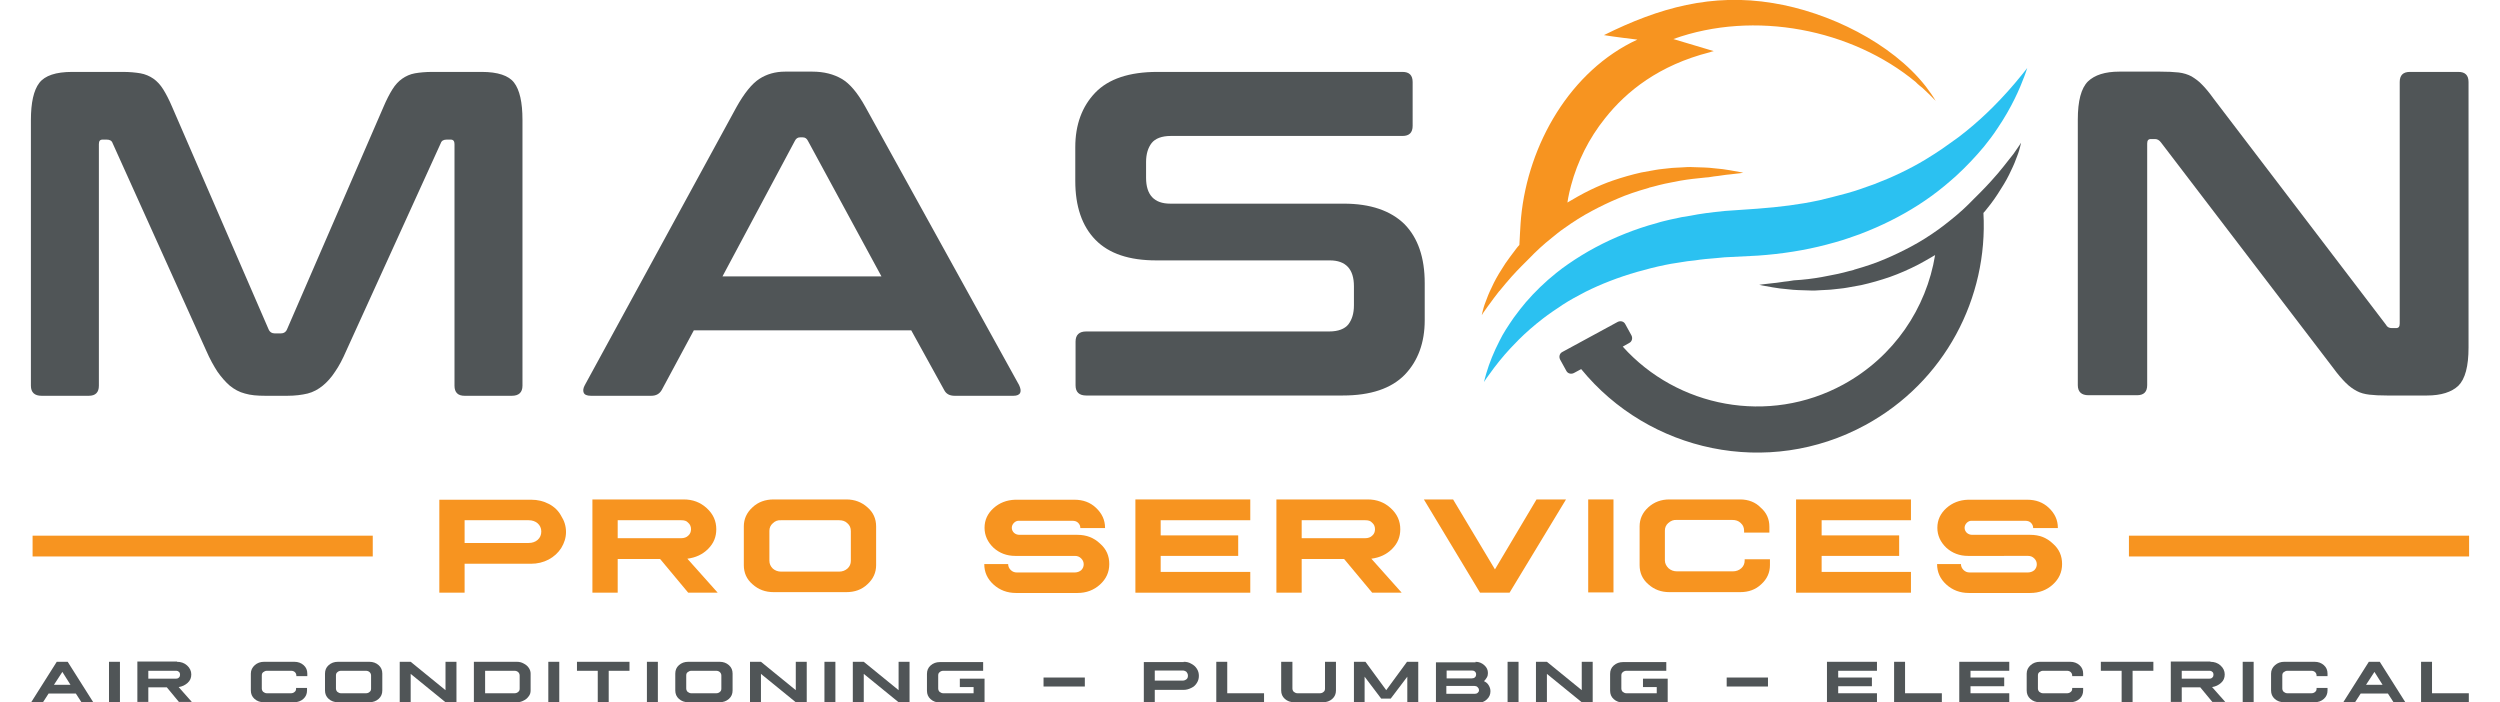 <?xml version="1.0" encoding="utf-8"?>
<!-- Generator: Adobe Illustrator 26.2.1, SVG Export Plug-In . SVG Version: 6.00 Build 0)  -->
<svg version="1.1" id="Layer_1" xmlns="http://www.w3.org/2000/svg" xmlns:xlink="http://www.w3.org/1999/xlink" x="0px" y="0px"
	 viewBox="0 0 890 250" style="enable-background:new 0 0 890 250;" xml:space="preserve">
<style type="text/css">
	.st0{fill:#505557;}
	.st1{fill:#2BC1F1;}
	.st2{fill:#F79420;}
</style>
<g>
	<path id="XMLID_253_" class="st0" d="M24.1,235.6l9.1,14.4H29l-2-3.1h-9.7l-2,3.1h-4.2l9.1-14.4H24.1z M19.2,243.8h5.9l-2.9-4.6
		L19.2,243.8z"/>
	<path id="XMLID_251_" class="st0" d="M42.7,235.6V250h-3.9v-14.4H42.7z"/>
	<path id="XMLID_248_" class="st0" d="M63,235.6c1.4,0,2.6,0.4,3.6,1.3s1.5,2,1.5,3.2c0,1.2-0.4,2.2-1.3,3c-0.9,0.8-1.9,1.3-3.2,1.5
		l4.7,5.3h-4.6l-4.3-5.2h-6.6v5.2h-3.9v-14.4H63z M52.8,241.6l9.8,0c0.5,0,0.8-0.1,1.1-0.4c0.3-0.3,0.4-0.6,0.4-1
		c0-0.4-0.1-0.8-0.4-1c-0.3-0.3-0.6-0.4-1.1-0.4h-9.8V241.6z"/>
	<path id="XMLID_246_" class="st0" d="M104.8,235.6c1.3,0,2.4,0.4,3.3,1.2c0.9,0.8,1.3,1.8,1.3,3v0.9h-3.9v-0.2
		c0-0.5-0.2-0.9-0.5-1.2c-0.3-0.3-0.8-0.5-1.3-0.5H95c-0.5,0-0.9,0.2-1.3,0.5c-0.4,0.3-0.5,0.7-0.5,1.2v4.6c0,0.5,0.2,0.9,0.5,1.2
		c0.4,0.3,0.8,0.5,1.3,0.5h8.6c0.5,0,1-0.2,1.3-0.5c0.4-0.3,0.5-0.7,0.5-1.2v-0.2h3.9v0.9c0,1.2-0.4,2.2-1.3,3
		c-0.9,0.8-2,1.2-3.3,1.2H93.9c-1.3,0-2.4-0.4-3.3-1.2c-0.9-0.8-1.3-1.8-1.3-3v-6c0-1.2,0.5-2.2,1.4-3s2-1.2,3.3-1.2H104.8z"/>
	<path id="XMLID_243_" class="st0" d="M131.5,235.6c1.3,0,2.4,0.4,3.3,1.2c0.9,0.8,1.3,1.8,1.3,3v6c0,1.2-0.4,2.2-1.3,3
		c-0.9,0.8-2,1.2-3.3,1.2h-11.2c-1.3,0-2.4-0.4-3.3-1.2c-0.9-0.8-1.3-1.8-1.3-3v-6c0-1.2,0.4-2.2,1.3-3c0.9-0.8,2-1.2,3.3-1.2H131.5
		z M120.1,239.3c-0.4,0.3-0.5,0.7-0.5,1.2v4.6c0,0.5,0.2,0.9,0.5,1.2c0.4,0.3,0.8,0.5,1.3,0.5h8.9c0.5,0,1-0.2,1.3-0.5
		c0.4-0.3,0.5-0.7,0.5-1.2v-4.6c0-0.5-0.2-0.9-0.5-1.2c-0.3-0.3-0.8-0.5-1.3-0.5h-8.9C120.9,238.8,120.4,239,120.1,239.3z"/>
	<path id="XMLID_241_" class="st0" d="M146.2,235.6l12.4,10.1v-10.1h3.9V250h-3.9l-12.4-10.1V250h-3.9v-14.4H146.2z"/>
	<path id="XMLID_238_" class="st0" d="M184,235.6c0.9,0,1.7,0.2,2.4,0.6c0.8,0.4,1.4,0.9,1.8,1.5c0.5,0.7,0.7,1.4,0.7,2.1v6
		c0,0.8-0.2,1.5-0.7,2.1c-0.5,0.7-1.1,1.2-1.8,1.5c-0.7,0.4-1.5,0.6-2.4,0.6h-15.3v-14.4H184z M172.7,246.8h10.5
		c0.5,0,1-0.2,1.3-0.5c0.4-0.3,0.5-0.7,0.5-1.2v-4.6c0-0.5-0.2-0.9-0.5-1.2c-0.3-0.3-0.8-0.5-1.3-0.5h-10.5V246.8z"/>
	<path id="XMLID_236_" class="st0" d="M199.1,235.6V250h-3.9v-14.4H199.1z"/>
	<path id="XMLID_234_" class="st0" d="M224.1,235.6v3.2h-7.4V250h-3.9v-11.2h-7.4v-3.2H224.1z"/>
	<path id="XMLID_232_" class="st0" d="M234.2,235.6V250h-3.9v-14.4H234.2z"/>
	<path id="XMLID_229_" class="st0" d="M256.2,235.6c1.3,0,2.4,0.4,3.3,1.2c0.9,0.8,1.3,1.8,1.3,3v6c0,1.2-0.4,2.2-1.3,3
		c-0.9,0.8-2,1.2-3.3,1.2H245c-1.3,0-2.4-0.4-3.3-1.2c-0.9-0.8-1.3-1.8-1.3-3v-6c0-1.2,0.4-2.2,1.3-3c0.9-0.8,2-1.2,3.3-1.2H256.2z
		 M244.8,239.3c-0.4,0.3-0.5,0.7-0.5,1.2v4.6c0,0.5,0.2,0.9,0.5,1.2c0.4,0.3,0.8,0.5,1.3,0.5h8.9c0.5,0,1-0.2,1.3-0.5
		c0.4-0.3,0.5-0.7,0.5-1.2v-4.6c0-0.5-0.2-0.9-0.5-1.2c-0.3-0.3-0.8-0.5-1.3-0.5h-8.9C245.6,238.8,245.2,239,244.8,239.3z"/>
	<path id="XMLID_227_" class="st0" d="M270.9,235.6l12.4,10.1v-10.1h3.9V250h-3.9l-12.4-10.1V250H267v-14.4H270.9z"/>
	<path id="XMLID_225_" class="st0" d="M297.4,235.6V250h-3.9v-14.4H297.4z"/>
	<path id="XMLID_223_" class="st0" d="M307.5,235.6l12.4,10.1v-10.1h3.9V250h-3.9l-12.4-10.1V250h-3.9v-14.4H307.5z"/>
	<path id="XMLID_221_" class="st0" d="M350,235.6v3.2h-14.2c-0.5,0-1,0.2-1.3,0.5c-0.4,0.3-0.5,0.7-0.5,1.2v4.6
		c0,0.5,0.2,0.9,0.5,1.2c0.4,0.3,0.8,0.5,1.3,0.5h10.8v-2.2h-4.9v-3h8.8v8.5h-15.9c-1.3,0-2.4-0.4-3.3-1.2c-0.9-0.8-1.3-1.8-1.3-3
		v-6c0-1.2,0.4-2.2,1.3-3c0.9-0.8,2-1.2,3.3-1.2H350z"/>
	<path id="XMLID_219_" class="st0" d="M371.5,241.2h14.7v3.2h-14.7V241.2z"/>
	<path id="XMLID_216_" class="st0" d="M421.4,235.6c1,0,1.9,0.2,2.7,0.7c0.8,0.4,1.5,1,2,1.8c0.5,0.8,0.7,1.6,0.7,2.5
		c0,0.9-0.2,1.7-0.7,2.5c-0.5,0.8-1.1,1.4-2,1.8c-0.8,0.4-1.7,0.7-2.7,0.7h-10.3v4.5h-3.9v-14.4H421.4z M411.1,242.3h9.9
		c0.6,0,1-0.2,1.4-0.5c0.4-0.3,0.5-0.8,0.5-1.3c0-0.5-0.2-0.9-0.5-1.3c-0.4-0.3-0.8-0.5-1.4-0.5h-9.9V242.3z"/>
	<path id="XMLID_214_" class="st0" d="M433,250v-14.4h3.9v11.2H450v3.2H433z"/>
	<path id="XMLID_212_" class="st0" d="M460.1,235.6v9.5c0,0.5,0.2,0.9,0.5,1.2c0.4,0.3,0.8,0.5,1.3,0.5h8c0.5,0,1-0.2,1.3-0.5
		c0.4-0.3,0.5-0.7,0.5-1.2v-9.5h3.9v10.2c0,1.2-0.4,2.2-1.3,3c-0.9,0.8-2,1.2-3.3,1.2h-10.3c-1.3,0-2.4-0.4-3.3-1.2
		c-0.9-0.8-1.3-1.8-1.3-3v-10.2H460.1z"/>
	<path id="XMLID_210_" class="st0" d="M504.9,235.6V250H501v-9.1l-5.9,7.8h-3.4l-5.9-7.8v9.1H482v-14.4h4.1l7.4,10.1l7.4-10.1H504.9
		z"/>
	<path id="XMLID_206_" class="st0" d="M525.3,235.6c1.2,0,2.2,0.4,3.1,1.2c0.9,0.8,1.3,1.7,1.3,2.8c0,0.6-0.1,1.1-0.4,1.6
		c-0.3,0.5-0.6,0.9-1,1.3c0.7,0.3,1.3,0.8,1.7,1.5s0.6,1.3,0.6,2.1c0,1.1-0.4,2.1-1.3,2.9c-0.8,0.8-1.9,1.2-3.1,1.2h-15v-14.4H525.3
		z M515,241.5h9c0.4,0,0.8-0.1,1.1-0.4c0.3-0.3,0.4-0.6,0.4-1c0-0.4-0.1-0.7-0.4-1c-0.3-0.3-0.7-0.4-1.1-0.4h-9V241.5z M515,247h10
		c0.4,0,0.8-0.1,1.1-0.4c0.3-0.3,0.5-0.6,0.4-1c0-0.4-0.2-0.7-0.5-1c-0.3-0.3-0.7-0.4-1.1-0.4h-10V247z"/>
	<path id="XMLID_204_" class="st0" d="M540.6,235.6V250h-3.9v-14.4H540.6z"/>
	<path id="XMLID_202_" class="st0" d="M550.7,235.6l12.4,10.1v-10.1h3.9V250h-3.9l-12.4-10.1V250h-3.9v-14.4H550.7z"/>
	<path id="XMLID_200_" class="st0" d="M593.2,235.6v3.2H579c-0.5,0-1,0.2-1.3,0.5c-0.4,0.3-0.5,0.7-0.5,1.2v4.6
		c0,0.5,0.2,0.9,0.5,1.2c0.4,0.3,0.8,0.5,1.3,0.5h10.8v-2.2h-4.9v-3h8.8v8.5h-15.9c-1.3,0-2.4-0.4-3.3-1.2c-0.9-0.8-1.3-1.8-1.3-3
		v-6c0-1.2,0.4-2.2,1.3-3c0.9-0.8,2-1.2,3.3-1.2H593.2z"/>
	<path id="XMLID_198_" class="st0" d="M614.7,241.2h14.7v3.2h-14.7V241.2z"/>
	<path id="XMLID_196_" class="st0" d="M668.2,235.6v3.2h-13.8v2.4h12v3.1h-12v2.5h13.8v3.2h-17.8v-14.4H668.2z"/>
	<path id="XMLID_194_" class="st0" d="M674.3,250v-14.4h3.9v11.2h13.1v3.2H674.3z"/>
	<path id="XMLID_192_" class="st0" d="M715.3,235.6v3.2h-13.8v2.4h12v3.1h-12v2.5h13.8v3.2h-17.8v-14.4H715.3z"/>
	<path id="XMLID_190_" class="st0" d="M737,235.6c1.3,0,2.4,0.4,3.3,1.2c0.9,0.8,1.3,1.8,1.3,3v0.9h-3.9v-0.2c0-0.5-0.2-0.9-0.5-1.2
		c-0.3-0.3-0.8-0.5-1.3-0.5h-8.6c-0.5,0-0.9,0.2-1.3,0.5c-0.4,0.3-0.5,0.7-0.5,1.2v4.6c0,0.5,0.2,0.9,0.5,1.2
		c0.4,0.3,0.8,0.5,1.3,0.5h8.6c0.5,0,1-0.2,1.3-0.5c0.4-0.3,0.5-0.7,0.5-1.2v-0.2h3.9v0.9c0,1.2-0.4,2.2-1.3,3
		c-0.9,0.8-2,1.2-3.3,1.2h-10.9c-1.3,0-2.4-0.4-3.3-1.2c-0.9-0.8-1.3-1.8-1.3-3v-6c0-1.2,0.5-2.2,1.4-3c0.9-0.8,2-1.2,3.3-1.2H737z"
		/>
	<path id="XMLID_188_" class="st0" d="M766.6,235.6v3.2h-7.4V250h-3.9v-11.2h-7.4v-3.2H766.6z"/>
	<path id="XMLID_185_" class="st0" d="M786.9,235.6c1.4,0,2.6,0.4,3.6,1.3c1,0.9,1.5,2,1.5,3.2c0,1.2-0.4,2.2-1.3,3
		c-0.9,0.8-1.9,1.3-3.2,1.5l4.7,5.3h-4.6l-4.3-5.2h-6.6v5.2h-3.9v-14.4H786.9z M776.7,241.6l9.8,0c0.5,0,0.8-0.1,1.1-0.4
		c0.3-0.3,0.4-0.6,0.4-1c0-0.4-0.1-0.8-0.4-1c-0.3-0.3-0.6-0.4-1.1-0.4h-9.8V241.6z"/>
	<path id="XMLID_183_" class="st0" d="M802.3,235.6V250h-3.9v-14.4H802.3z"/>
	<path id="XMLID_181_" class="st0" d="M824,235.6c1.3,0,2.4,0.4,3.3,1.2c0.9,0.8,1.3,1.8,1.3,3v0.9h-3.9v-0.2c0-0.5-0.2-0.9-0.5-1.2
		c-0.3-0.3-0.8-0.5-1.3-0.5h-8.6c-0.5,0-0.9,0.2-1.3,0.5c-0.4,0.3-0.5,0.7-0.5,1.2v4.6c0,0.5,0.2,0.9,0.5,1.2
		c0.4,0.3,0.8,0.5,1.3,0.5h8.6c0.5,0,1-0.2,1.3-0.5c0.4-0.3,0.5-0.7,0.5-1.2v-0.2h3.9v0.9c0,1.2-0.4,2.2-1.3,3
		c-0.9,0.8-2,1.2-3.3,1.2h-10.9c-1.3,0-2.4-0.4-3.3-1.2c-0.9-0.8-1.3-1.8-1.3-3v-6c0-1.2,0.5-2.2,1.4-3c0.9-0.8,2-1.2,3.3-1.2H824z"
		/>
	<path id="XMLID_178_" class="st0" d="M847.2,235.6l9.1,14.4h-4.2l-2-3.1h-9.7l-2,3.1h-4.2l9.1-14.4H847.2z M842.3,243.8h5.9
		l-2.9-4.6L842.3,243.8z"/>
	<path id="XMLID_176_" class="st0" d="M861.9,250v-14.4h3.9v11.2h13.1v3.2H861.9z"/>
	<path id="XMLID_160_" class="st0" d="M171.5,25.6h-17.6c-2.4,0-4.5,0.2-6.2,0.5c-1.7,0.3-3.2,1-4.5,1.9c-1.3,0.9-2.5,2.2-3.5,3.8
		c-1,1.6-2.1,3.7-3.2,6.3l-34.3,79.1c-0.4,1-1.2,1.5-2.3,1.5h-2c-1.1,0-1.9-0.5-2.3-1.5L61.3,38.1c-1.1-2.6-2.2-4.7-3.2-6.3
		c-1-1.6-2.2-2.9-3.5-3.8c-1.3-0.9-2.9-1.6-4.6-1.9c-1.8-0.3-3.8-0.5-6.3-0.5h-18c-5.8,0-9.7,1.3-11.7,3.9c-2,2.6-3,7-3,13.3v94.5
		c0,2.4,1.3,3.6,3.8,3.6h16.8c2.4,0,3.6-1.2,3.6-3.6v-86c0-1.1,0.4-1.6,1.3-1.6h1.5c1.1,0,1.8,0.4,2.1,1.3l33.3,73.8
		c1.3,3,2.7,5.5,4,7.5c1.4,2,2.9,3.7,4.4,5c1.6,1.3,3.4,2.3,5.4,2.8c2,0.6,4.4,0.8,7.2,0.8h7.9c2.7,0,5.1-0.3,7.2-0.8
		c2-0.5,3.8-1.5,5.4-2.8c1.6-1.3,3.1-3,4.4-5c1.4-2,2.7-4.5,4-7.5L156.9,51c0.3-0.9,1-1.3,2.1-1.3h1.5c0.9,0,1.3,0.6,1.3,1.6v86
		c0,2.4,1.2,3.6,3.6,3.6h16.8c2.5,0,3.8-1.2,3.8-3.6V42.7c0-6.3-1-10.7-3-13.3C181.1,26.9,177.2,25.6,171.5,25.6z"/>
	<path id="XMLID_258_" class="st0" d="M308.1,38.1c-2.7-4.9-5.5-8.3-8.4-10c-2.9-1.7-6.4-2.6-10.5-2.6h-9.7c-3.5,0-6.6,0.9-9.2,2.6
		c-2.6,1.7-5.3,5-8.1,10l-54,99c-0.6,1.1-0.7,2-0.4,2.7c0.3,0.7,1.1,1.1,2.6,1.1h21.4c1.8,0,3-0.7,3.8-2.1l11.4-21.2h77.4l11.7,21.2
		c0.7,1.4,1.9,2.1,3.8,2.1h20.9c1.3,0,2.1-0.4,2.4-1.1c0.3-0.7,0.1-1.6-0.4-2.7L308.1,38.1z M257.2,98.4L283,50.1
		c0.4-0.8,1-1.2,1.8-1.2h1c0.8,0,1.4,0.4,1.8,1.2l26.2,48.3H257.2z"/>
	<path id="XMLID_259_" class="st0" d="M478.4,72.5h-61.8c-5.7,0-8.6-3.1-8.6-9.2v-5.6c0-2.9,0.7-5.1,2-6.8c1.3-1.6,3.6-2.5,6.8-2.5
		h82.5c2.4,0,3.6-1.2,3.6-3.6V29.2c0-2.4-1.2-3.6-3.6-3.6H412c-10,0-17.4,2.5-22.1,7.4c-4.7,4.9-7.1,11.4-7.1,19.4v12
		c0,9.1,2.4,16.1,7.2,21c4.8,4.9,12,7.3,21.6,7.3h61.8c5.7,0,8.6,3.1,8.6,9.2v6.8c0,2.9-0.7,5.1-2,6.8c-1.3,1.6-3.6,2.5-6.8,2.5
		h-86.5c-2.5,0-3.8,1.2-3.8,3.6v15.6c0,2.4,1.3,3.6,3.8,3.6H478c10,0,17.3-2.5,22.1-7.4c4.7-4.9,7.1-11.4,7.1-19.4v-13.2
		c0-9.1-2.4-16.1-7.2-21C495.1,75,487.9,72.5,478.4,72.5z"/>
	<path id="XMLID_260_" class="st0" d="M875.2,25.6h-17.3c-2.4,0-3.6,1.2-3.6,3.6v86c0,1.1-0.4,1.6-1.3,1.6h-1.5
		c-1,0-1.7-0.4-2.1-1.2l-61.3-80.4c-1.5-2.1-2.9-3.8-4.1-5c-1.2-1.3-2.5-2.2-3.8-3c-1.3-0.7-2.9-1.2-4.6-1.4c-1.8-0.2-4-0.3-6.6-0.3
		h-14.5c-5.1,0-8.8,1.2-11.2,3.5c-2.4,2.4-3.6,6.9-3.6,13.6v94.5c0,2.4,1.3,3.6,3.8,3.6h17.3c2.4,0,3.6-1.2,3.6-3.6v-86
		c0-1.1,0.4-1.6,1.3-1.6h1.5c0.8,0,1.5,0.4,2.1,1.2l61.4,80.4c1.6,2.2,3.1,3.9,4.4,5.2c1.3,1.3,2.6,2.2,3.9,2.9
		c1.3,0.7,2.8,1.1,4.5,1.3c1.7,0.2,3.8,0.3,6.3,0.3H864c5,0,8.8-1.2,11.2-3.5c2.4-2.4,3.6-6.9,3.6-13.6V29.2
		C878.8,26.8,877.6,25.6,875.2,25.6z"/>
	<path id="XMLID_165_" class="st1" d="M719.8,26.6c-3.2,4-6.7,7.9-10.3,11.5c-3,3-6.1,5.8-9.3,8.4c-1.8,1.5-3.8,3-6,4.5
		c-1.9,1.4-3.8,2.7-5.7,3.9c-1.1,0.7-2.1,1.3-3.2,2c-5.5,3.3-11.6,6.2-17.9,8.6c-3.3,1.2-6.6,2.4-9.9,3.3c-3.2,0.9-6.6,1.7-9.8,2.5
		l-0.5,0.1c-6.5,1.4-13.6,2.3-21.6,2.9l-11.5,0.8c-5,0.5-8.9,1-12.3,1.7l-3.1,0.5l-4.2,0.9c-1.6,0.4-3.1,0.7-4.6,1.2
		c-4.1,1.1-7.9,2.4-11.4,3.8c-7.3,2.9-14,6.5-20.2,10.8c-1.5,1-2.9,2.1-4.3,3.2c-4,3.2-7.6,6.7-10.8,10.4c-1.4,1.7-2.8,3.4-4.3,5.5
		c-2,2.9-3.8,5.6-5.1,8.3c-2,3.9-3.6,7.8-4.7,11.6l0,0c-0.3,1.1-0.6,2.1-0.8,3c0.5-0.8,1.1-1.7,1.8-2.6c2.4-3.4,5-6.6,7.7-9.5
		c0.9-0.9,1.8-1.9,2.8-2.9c2.7-2.7,5.6-5.2,8.7-7.6c2.2-1.7,4.6-3.3,7-4.9c2.6-1.7,5.4-3.2,8.1-4.6c5.6-2.8,11.8-5.2,18.4-7.1
		c3.2-0.9,6.6-1.8,10.1-2.5c1.3-0.3,2.7-0.5,4-0.7l3.8-0.6l2.7-0.3c2.5-0.4,4.9-0.6,7.4-0.8c1.1-0.1,2.1-0.2,3.2-0.3l11.8-0.6
		c8.6-0.6,16.8-1.9,24.4-3.9c2-0.5,4-1.1,6-1.7c1.3-0.4,2.6-0.9,3.8-1.3c0.7-0.2,1.3-0.5,2-0.7c4.2-1.6,7.8-3.2,11-4.8
		c6.8-3.4,13.3-7.5,19.1-12.3c1.4-1.1,2.8-2.4,4.3-3.7c3.6-3.3,6.9-6.8,9.9-10.4c1.7-2.1,3.3-4.2,4.8-6.5c5.1-7.5,8-14.3,9.6-18.6
		c0.4-1,0.7-2,1-2.9C721.2,24.9,720.5,25.7,719.8,26.6z"/>
	<path id="XMLID_164_" class="st0" d="M713.4,59.1c-1.3,1.7-2.9,3.5-4.6,5.4c-1.1,1.2-2.3,2.5-3.5,3.7c-0.7,0.7-1.5,1.5-2.3,2.3
		c-0.1,0.1-0.3,0.3-0.4,0.4c-2.5,2.6-5.1,5-8,7.3c-1.5,1.2-3,2.4-4.4,3.4c-3.2,2.3-6.5,4.4-9.9,6.2c-3,1.6-6.1,3.1-9.2,4.4
		c-3.2,1.4-6.8,2.6-11,3.8l-0.2,0.1c-0.5,0.1-1.1,0.3-1.6,0.4c-1.2,0.3-2.5,0.7-4,1c-1.8,0.4-3.7,0.7-5.6,1.1
		c-3.3,0.6-6.6,1-10.1,1.2c-0.7,0.1-1.3,0.2-1.9,0.3c-2.1,0.2-4,0.6-5.5,0.7c-3.1,0.3-4.9,0.6-4.9,0.6s1.7,0.4,4.8,0.9
		c1.5,0.3,3.4,0.5,5.6,0.7c2.2,0.3,4.7,0.3,7.4,0.4c1.4,0.1,2.8,0,4.2-0.1c1.5-0.1,3-0.1,4.5-0.3c1.6-0.2,3.2-0.3,4.8-0.6
		c1.6-0.3,3.3-0.6,5-0.9c1.7-0.4,3.4-0.8,5.1-1.3c1.7-0.5,3.4-1,5.1-1.6c3.4-1.2,6.8-2.7,10.1-4.4c1.6-0.9,3.2-1.7,4.8-2.7
		c0.4-0.2,0.8-0.5,1.2-0.7c-3.1,18.9-14.6,36.2-32.7,46.1c-26.6,14.5-59.1,8.1-78.5-13.5l2.3-1.3c1-0.5,1.3-1.7,0.8-2.7l-2.2-4
		c-0.5-1-1.7-1.3-2.7-0.8l-19.7,10.7c-1,0.5-1.3,1.7-0.8,2.7l2.2,4c0.5,1,1.7,1.3,2.7,0.8l2.6-1.4c24.1,29.5,66.5,38.8,101.2,19.9
		c28.3-15.4,43.7-45.3,42-75.5c0.4-0.4,0.8-0.9,1.1-1.3c2-2.4,3.7-4.9,5.1-7.2c1.5-2.3,2.7-4.5,3.6-6.5c1-2,1.7-3.8,2.2-5.2
		c0.6-1.5,0.9-2.7,1.1-3.5c0.2-0.8,0.3-1.3,0.3-1.3s-0.9,1.5-2.7,4C715.8,56,714.7,57.5,713.4,59.1z"/>
	<path id="XMLID_162_" class="st2" d="M685.6,30.8c-12.2-15.6-34.7-26.5-54.4-29.7c-21.7-3.6-40.5,1.6-60.2,11.4
		c2.7,0.5,11.9,1.6,11.9,1.6s-1.4-0.3,0,0c-23.8,11-38.9,37.2-41.4,63.3c-0.2,1.7-0.6,9.8-0.6,9.8c-0.4,0.4-0.8,0.9-1.1,1.3
		c-1.4,1.8-2.7,3.6-3.9,5.3c-0.4,0.6-0.8,1.3-1.2,1.9c-1.5,2.3-2.7,4.5-3.6,6.5c-1,2-1.7,3.8-2.2,5.2c-0.6,1.5-0.9,2.7-1.1,3.5
		c-0.2,0.8-0.3,1.3-0.3,1.3s0.7-1.2,2.2-3.2c0.2-0.3,0.4-0.5,0.6-0.8c0.9-1.3,2-2.7,3.3-4.4c0-0.1,0.1-0.1,0.2-0.2
		c1.3-1.6,2.8-3.4,4.4-5.2c1.1-1.2,2.3-2.5,3.5-3.7c0.7-0.7,1.5-1.5,2.3-2.3c0.1-0.1,0.3-0.3,0.4-0.4c2.5-2.6,5.1-5,8-7.3
		c0.7-0.6,1.4-1.1,2.1-1.7c0.8-0.6,1.5-1.2,2.3-1.7c3.2-2.3,6.5-4.4,9.9-6.2c3-1.6,6.1-3.1,9.2-4.4c3.2-1.4,6.8-2.6,11-3.8l0.2-0.1
		c0.5-0.1,1.1-0.3,1.6-0.4c1.2-0.3,2.5-0.7,4-1c1.8-0.4,3.7-0.7,5.6-1.1c2.9-0.5,5.8-0.8,8.8-1.1c0.4,0,0.8-0.1,1.2-0.1
		c0.7-0.1,1.3-0.2,1.9-0.3c2.1-0.2,4-0.6,5.5-0.7c3.1-0.3,4.9-0.6,4.9-0.6s-1.7-0.4-4.8-0.9c-1.5-0.3-3.4-0.5-5.6-0.7
		c-2.2-0.3-4.7-0.3-7.4-0.4c-1.4-0.1-2.8,0-4.2,0.1c-1.5,0.1-3,0.1-4.5,0.3c-1.6,0.2-3.2,0.3-4.8,0.6c-1.6,0.3-3.3,0.6-5,0.9
		c-1.7,0.4-3.4,0.8-5.1,1.3c-1.7,0.5-3.4,1-5.1,1.6c-2.6,0.9-5.2,2-7.7,3.2c-0.8,0.4-1.6,0.8-2.4,1.2c-1.6,0.9-3.2,1.7-4.8,2.7
		c-0.4,0.2-0.8,0.5-1.2,0.7c0,0,0.3-2.4,1.3-6.1c2.3-8.6,6.4-16.8,12.1-23.9c7.6-9.6,19.2-18.9,37.3-23.5c1.4-0.4,0-0.1,1.4-0.4
		l-14.4-4.3c28.9-10.4,63.6-3.5,86.3,15.3c0.7,0.8,2.4,2.1,2.4,2.1c1.6,1.5,3.2,3,4.7,4.6C688.1,34.2,686.9,32.5,685.6,30.8z"/>
	<path id="XMLID_135_" class="st2" d="M195.4,179.4c-1.9-1-4-1.5-6.3-1.5h-32.7V211h9v-10.3h23.6c2.3,0,4.4-0.5,6.3-1.5
		c1.9-1,3.4-2.4,4.5-4.1c1.1-1.8,1.7-3.7,1.7-5.7c0-2.1-0.6-4-1.7-5.7C198.8,181.8,197.3,180.4,195.4,179.4z M191.4,192.2
		c-0.8,0.7-1.9,1.1-3.2,1.1h-22.8v-8.1h22.8c1.3,0,2.4,0.4,3.2,1.1c0.8,0.7,1.3,1.7,1.3,2.9C192.7,190.4,192.3,191.4,191.4,192.2z"
		/>
	<path id="XMLID_132_" class="st2" d="M252.1,195.4c2-2,2.9-4.3,2.9-7c0-2.9-1.1-5.4-3.4-7.5c-2.3-2.1-5-3.1-8.2-3.1h-32.5V211h9
		v-12H235l10,12h10.5l-10.8-12.1C247.7,198.5,250.1,197.4,252.1,195.4z M219.9,191.6v-6.4h22.6c1.1,0,1.9,0.2,2.5,0.9
		c0.7,0.6,1,1.4,1,2.3c0,0.9-0.3,1.7-1,2.3c-0.6,0.6-1.5,0.9-2.5,0.9L219.9,191.6z"/>
	<path id="XMLID_129_" class="st2" d="M301.3,177.8h-25.9c-2.9,0-5.5,0.9-7.5,2.8c-2.1,1.9-3.1,4.2-3.1,6.8v13.8c0,2.7,1,5,3.1,6.8
		c2.1,1.9,4.6,2.8,7.5,2.8h25.9c3,0,5.5-0.9,7.5-2.8c2.1-1.9,3.1-4.2,3.1-6.8v-13.8c0-2.7-1-5-3.1-6.8
		C306.8,178.8,304.3,177.8,301.3,177.8z M302.9,199.7c0,1-0.4,2-1.2,2.7c-0.8,0.7-1.8,1.1-3,1.1h-20.6c-1.2,0-2.2-0.4-3-1.1
		c-0.8-0.8-1.2-1.7-1.2-2.8v-10.6c0-1.1,0.4-2,1.2-2.7c0.8-0.8,1.8-1.2,3-1.1h20.6c1.2,0,2.2,0.3,3,1.1c0.8,0.7,1.2,1.6,1.2,2.8
		V199.7z"/>
	<path id="XMLID_128_" class="st2" d="M383.6,190.4c-2.2,0-5.6,0-10.3,0c-4.6,0-8.1,0-10.3,0c-0.8,0-1.4-0.2-2-0.7
		c-0.5-0.5-0.8-1.1-0.8-1.8c0-0.7,0.3-1.3,0.8-1.8c0.5-0.5,1.2-0.8,2-0.7h18.8c0.8,0,1.5,0.2,2,0.7c0.5,0.5,0.8,1.1,0.8,1.8
		c0,0,0,0,0,0.1h8.8v-0.1c0-2.8-1.1-5.1-3.2-7.1c-2.1-2-4.7-2.9-7.7-2.9h-21.1c-3,0.1-5.6,1.1-7.7,3c-2.1,1.9-3.2,4.2-3.2,7
		c0,2.7,1.1,5.1,3.2,7.1c2.1,1.9,4.7,2.9,7.7,2.9h21.3c0.9,0,1.6,0.3,2.2,0.9c0.6,0.6,0.9,1.3,0.9,2.1c0,0.8-0.3,1.5-0.9,2.1
		c-0.6,0.5-1.4,0.8-2.3,0.8H362c-0.9,0-1.6-0.3-2.2-0.9c-0.6-0.6-0.9-1.3-0.9-2.1v0h-8.5c0,2.9,1.1,5.3,3.3,7.3c2.2,2,4.9,3,8,3
		h21.9c3.1,0,5.8-1,8-3c2.2-2,3.3-4.4,3.3-7.3c0-2.9-1-5.3-3.3-7.3C389.4,191.4,386.7,190.4,383.6,190.4z"/>
	<polygon id="XMLID_127_" class="st2" points="404.2,211 445.1,211 445.1,203.6 413.2,203.6 413.2,197.9 440.8,197.9 440.8,190.6 
		413.2,190.6 413.2,185.2 445.1,185.2 445.1,177.8 404.2,177.8 	"/>
	<path id="XMLID_124_" class="st2" d="M495.6,195.4c2-2,2.9-4.3,2.9-7c0-2.9-1.1-5.4-3.4-7.5c-2.3-2.1-5-3.1-8.2-3.1h-32.5V211h9
		v-12h15.1l10,12H499l-10.8-12.1C491.2,198.5,493.6,197.4,495.6,195.4z M463.4,191.6v-6.4H486c1.1,0,1.9,0.2,2.5,0.9
		c0.7,0.6,1,1.4,1,2.3c0,0.9-0.3,1.7-1,2.3c-0.6,0.6-1.5,0.9-2.5,0.9L463.4,191.6z"/>
	<polygon id="XMLID_123_" class="st2" points="532.2,202.7 517.3,177.8 506.9,177.8 526.9,211 537.4,211 557.5,177.8 547,177.8 	"/>
	<rect id="XMLID_122_" x="565.4" y="177.8" class="st2" width="9" height="33.1"/>
	<path id="XMLID_121_" class="st2" d="M619.5,177.8h-25.2c-2.9,0-5.4,0.9-7.5,2.8c-2.1,1.9-3.1,4.2-3.1,6.8v13.8c0,2.7,1,5,3.1,6.8
		c2.1,1.9,4.6,2.8,7.5,2.8h25.2c3,0,5.5-0.9,7.5-2.8c2.1-1.9,3.1-4.2,3.1-6.8v-2.1h-9v0.5c0,1-0.4,2-1.2,2.7c-0.8,0.7-1.8,1.1-3,1.1
		H597c-1.2,0-2.2-0.4-3-1.1c-0.8-0.8-1.3-1.7-1.3-2.8v-10.6c0-1.1,0.4-2,1.2-2.7c0.9-0.8,1.9-1.2,3-1.1h19.8c1.2,0,2.2,0.3,3,1.1
		c0.8,0.7,1.2,1.6,1.2,2.8v0.6h9v-2.1c0-2.7-1-5-3.1-6.8C625,178.8,622.4,177.8,619.5,177.8z"/>
	<polygon id="XMLID_120_" class="st2" points="639.4,211 680.3,211 680.3,203.6 648.5,203.6 648.5,197.9 676.1,197.9 676.1,190.6 
		648.5,190.6 648.5,185.2 680.3,185.2 680.3,177.8 639.4,177.8 	"/>
	<path id="XMLID_119_" class="st2" d="M722.8,190.4c-2.2,0-5.6,0-10.3,0c-4.6,0-8.1,0-10.3,0c-0.8,0-1.4-0.2-2-0.7
		c-0.5-0.5-0.8-1.1-0.8-1.8c0-0.7,0.3-1.3,0.8-1.8c0.5-0.5,1.2-0.8,2-0.7h18.8c0.8,0,1.5,0.2,2,0.7c0.5,0.5,0.8,1.1,0.8,1.8
		c0,0,0,0,0,0.1h8.8v-0.1c0-2.8-1.1-5.1-3.2-7.1c-2.1-2-4.7-2.9-7.7-2.9h-21.1c-3,0.1-5.6,1.1-7.7,3c-2.1,1.9-3.2,4.2-3.2,7
		c0,2.7,1.1,5.1,3.2,7.1c2.1,1.9,4.7,2.9,7.7,2.9H722c0.9,0,1.6,0.3,2.2,0.9c0.6,0.6,0.9,1.3,0.9,2.1c0,0.8-0.3,1.5-0.9,2.1
		c-0.6,0.5-1.4,0.8-2.3,0.8h-20.7c-0.9,0-1.6-0.3-2.2-0.9c-0.6-0.6-0.9-1.3-0.9-2.1v0h-8.5c0,2.9,1.1,5.3,3.3,7.3c2.2,2,4.9,3,8,3
		h21.9c3.1,0,5.8-1,8-3c2.2-2,3.3-4.4,3.3-7.3c0-2.9-1-5.3-3.3-7.3C728.6,191.4,726,190.4,722.8,190.4z"/>
	<rect id="XMLID_118_" x="11.6" y="190.7" class="st2" width="121.1" height="7.4"/>
	<rect id="XMLID_117_" x="757.9" y="190.7" class="st2" width="121.1" height="7.4"/>
</g>
</svg>
